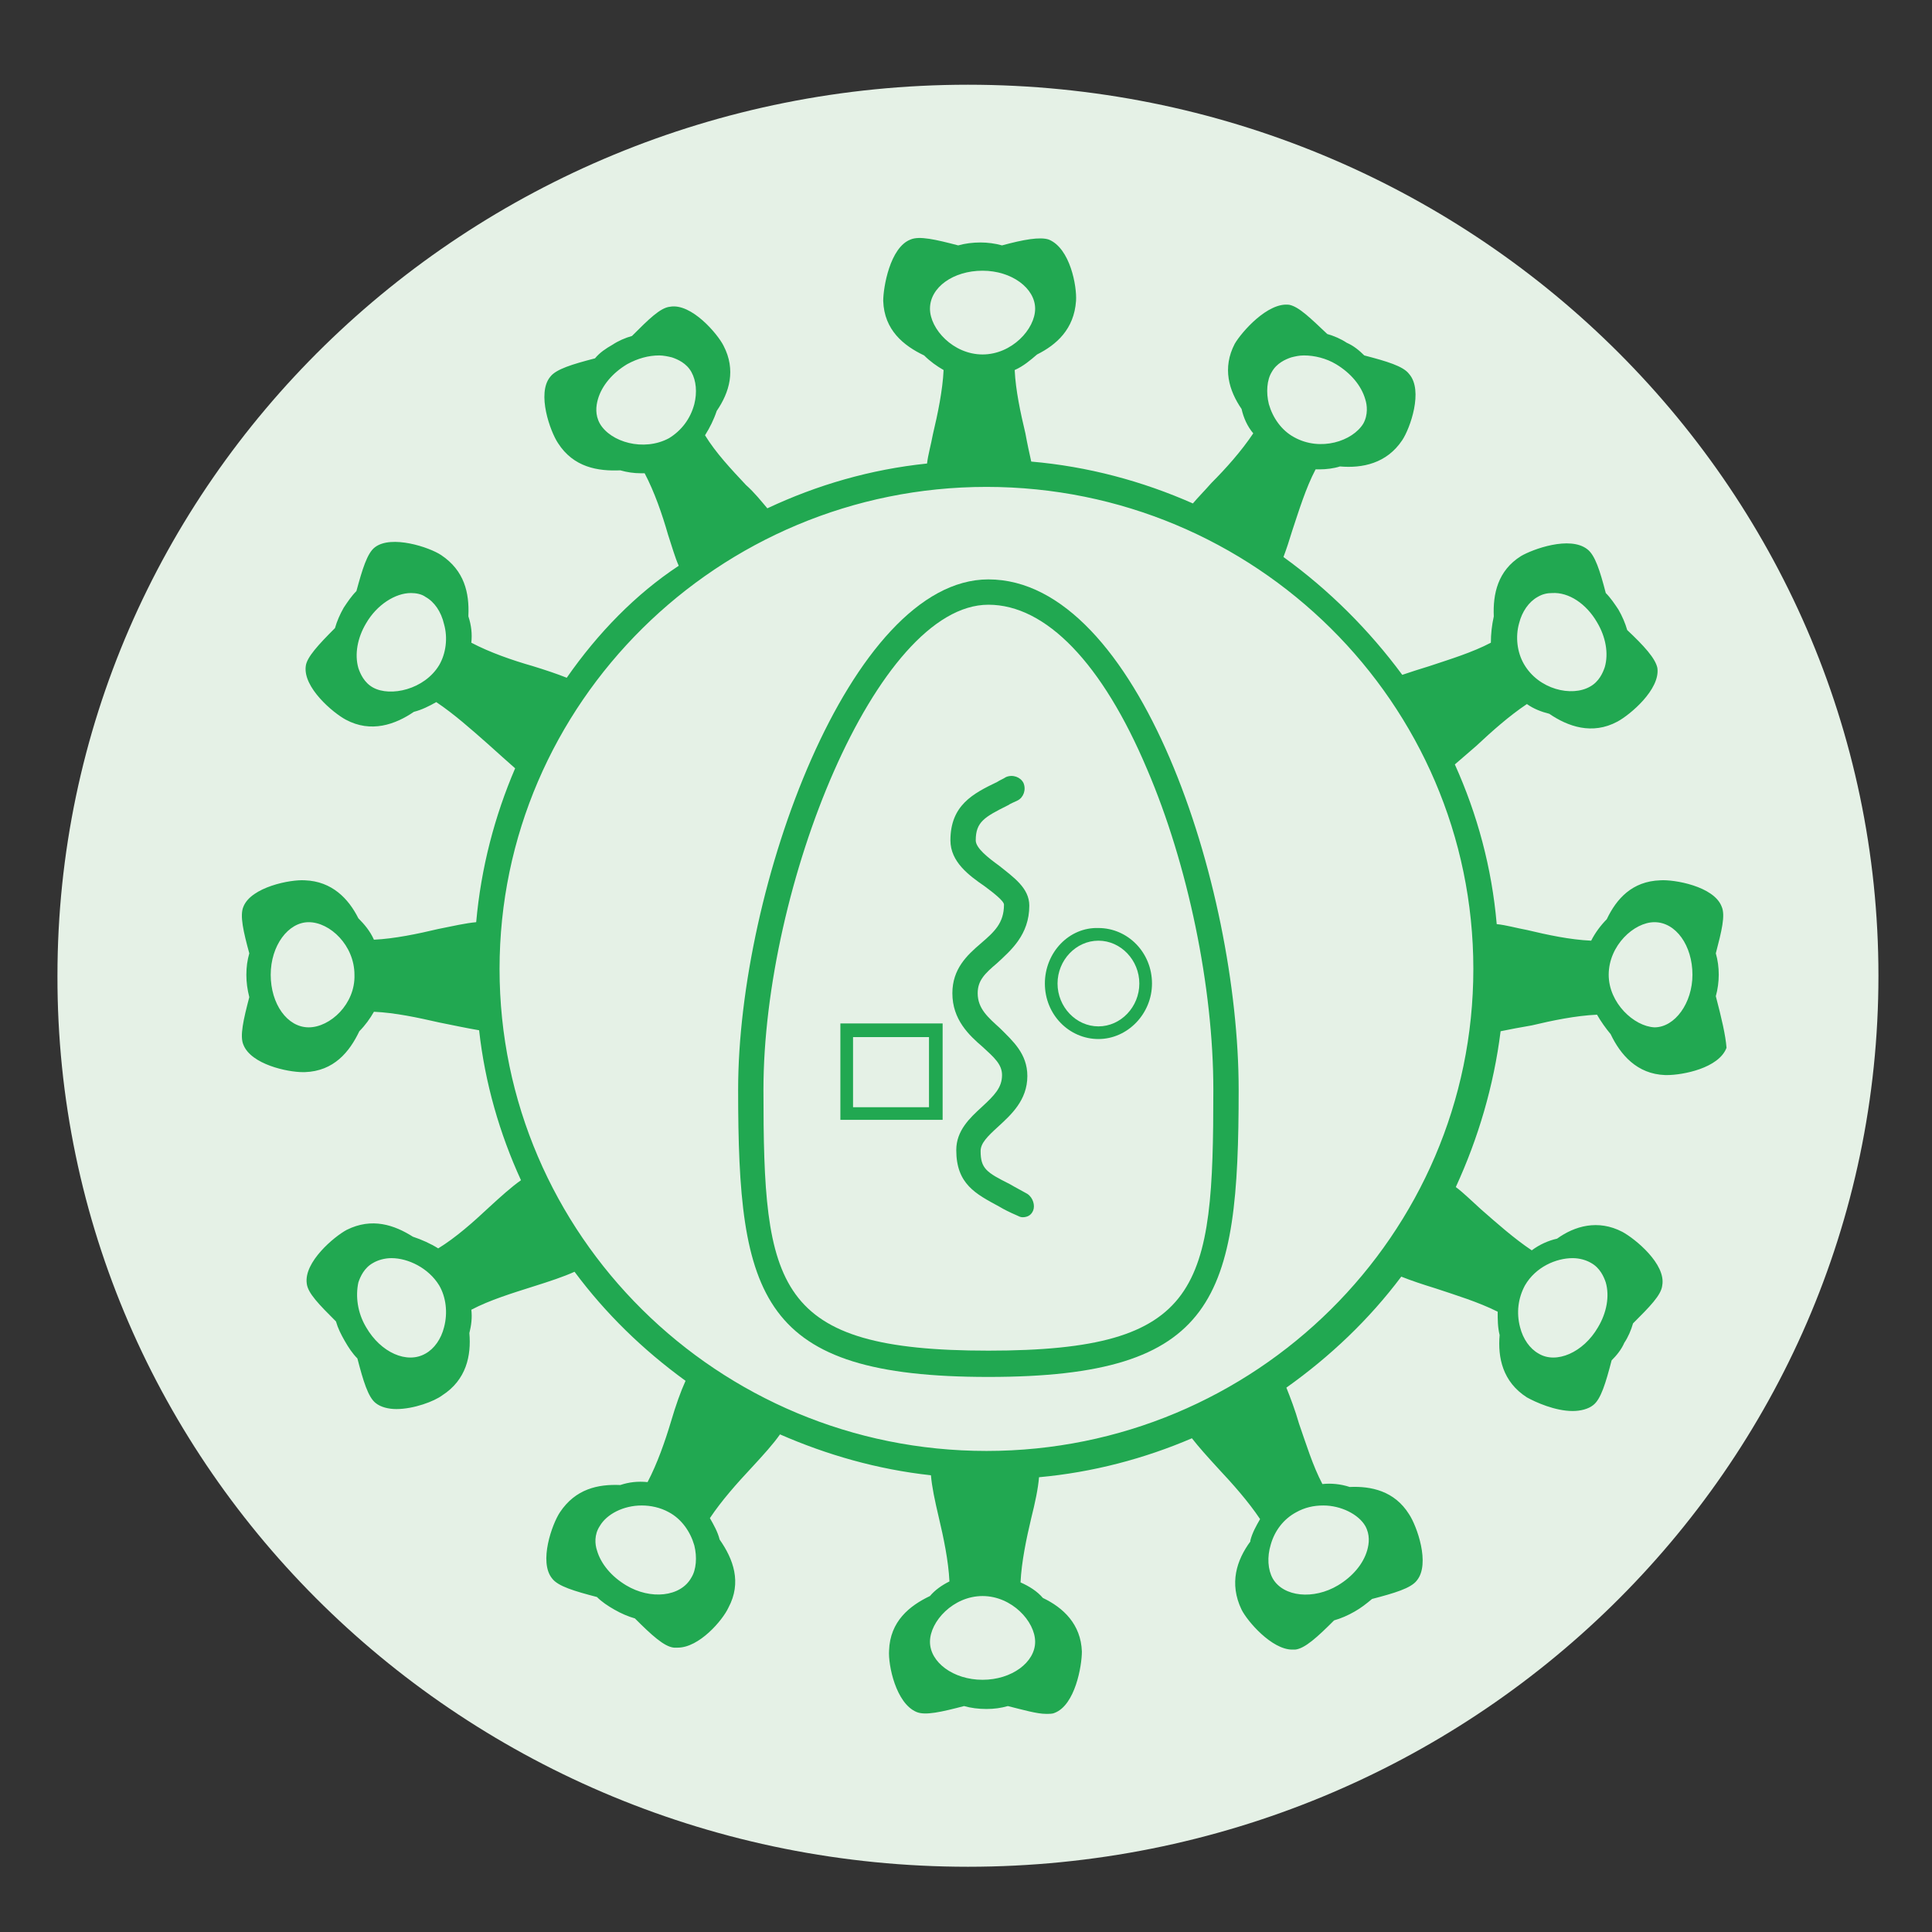 <?xml version="1.0" encoding="utf-8"?>
<!-- Generator: Adobe Illustrator 23.0.1, SVG Export Plug-In . SVG Version: 6.00 Build 0)  -->
<svg version="1.1" id="Laag_1" xmlns="http://www.w3.org/2000/svg" xmlns:xlink="http://www.w3.org/1999/xlink" x="0px" y="0px"
	 viewBox="0 0 198.4 198.4" style="enable-background:new 0 0 198.4 198.4;" xml:space="preserve">
<rect x="0" y="0" width="198.4" height="198.4" fill="#333333" stroke="none"/>
<style type="text/css">
	.st0{fill:#E5F1E6;}
	.st1{fill:none;}
	.st2{fill:#21A851;}
	.st3{fill:#FFFFFF;}
	.st4{fill:#FCDFCF;}
	.st5{fill:#F6A123;}
	.st6{fill:#F7A421;}
	.st7{clip-path:url(#SVGID_2_);}
	.st8{clip-path:url(#SVGID_4_);fill:#FCDFCF;}
	.st9{fill:#41AD4C;}
	.st10{fill:none;stroke:#FFFFFF;stroke-width:0.724;}
	.st11{fill:#E3EFE5;}
</style>
<path class="st0" d="M99.4,191.7c51.7,0,93.5-41,93.5-91.5c0-50.5-41.9-91.5-93.5-91.5s-93.5,41-93.5,91.5
	C5.8,150.7,47.7,191.7,99.4,191.7"/>
<path class="st1" d="M101.5,62.1c-11.5,0-23.1,29-23.1,49.8c0,20.4,1.1,26.8,23.1,26.8c22,0,23.1-6.5,23.1-26.8
	c0-10.5-2.6-23.1-6.8-32.9C113.1,68.1,107.3,62.1,101.5,62.1z M96.8,115H86.3v-9.9h10.5V115z M106,124.4c-0.2,0.4-0.7,0.7-1.1,0.7
	c-0.2,0-0.4-0.1-0.6-0.2c-0.6-0.4-1.2-0.7-1.8-0.9c-2.5-1.3-4.4-2.2-4.4-5.8c0-2,1.4-3.3,2.6-4.4c1.3-1.2,2.1-2,2.1-3.3
	c0-1.1-0.8-1.8-2-2.9c-1.4-1.3-3.1-2.8-3.1-5.5c0-2.5,1.5-3.9,2.9-5.1c1.3-1.2,2.4-2.1,2.4-4c0-0.5-1.2-1.4-2-1.9
	c-1.5-1.1-3.5-2.5-3.5-4.7c0-3.6,2.3-4.7,4.8-6c0.3-0.2,0.6-0.3,0.9-0.5c0.6-0.3,1.4-0.1,1.8,0.6c0.3,0.6,0.1,1.4-0.6,1.8
	c-0.3,0.2-0.7,0.3-1,0.5c-2.5,1.2-3.3,1.7-3.3,3.6c0,0.8,1.3,1.8,2.4,2.6c1.5,1.1,3.1,2.3,3.1,4.1c0,3-1.8,4.7-3.3,5.9
	c-1.3,1.2-2,1.9-2,3.1c0,1.5,1,2.5,2.3,3.6c1.3,1.2,2.8,2.6,2.8,4.9c0,2.5-1.7,4-3,5.2c-1.1,1-1.8,1.6-1.8,2.5c0,1.9,0.6,2.2,3,3.4
	c0.6,0.3,1.2,0.6,1.8,1C106.1,123,106.3,123.8,106,124.4z M118.3,101c0,3.2-2.5,5.7-5.5,5.7c-3,0-5.5-2.6-5.5-5.7
	c0-3.2,2.5-5.7,5.5-5.7C115.9,95.2,118.3,97.8,118.3,101z"/>
<path class="st1" d="M112.8,105.4c2.3,0,4.2-2,4.2-4.4c0-2.4-1.9-4.4-4.2-4.4c-2.3,0-4.2,2-4.2,4.4
	C108.6,103.4,110.5,105.4,112.8,105.4z"/>
<rect x="87.6" y="106.5" class="st1" width="7.8" height="7.2"/>
<path class="st1" d="M101.3,50c-27.6,0-50,22.2-50,49.5c0,27.3,22.5,49.5,50,49.5c27.6,0,50-22.2,50-49.5
	C151.3,72.2,128.9,50,101.3,50z M101.5,141.4c-23.5,0-25.7-8.1-25.7-29.5c0-20.7,11.5-52.4,25.7-52.4c15.5,0,25.7,31.5,25.7,52.4
	C127.2,133.3,125,141.4,101.5,141.4z"/>
<g>
	<path class="st2" d="M107.3,101c0,3.2,2.5,5.7,5.5,5.7c3,0,5.5-2.6,5.5-5.7c0-3.2-2.5-5.7-5.5-5.7C109.8,95.2,107.3,97.8,107.3,101
		z M112.8,96.6c2.3,0,4.2,2,4.2,4.4c0,2.4-1.9,4.4-4.2,4.4c-2.3,0-4.2-2-4.2-4.4C108.6,98.6,110.5,96.6,112.8,96.6z"/>
	<path class="st2" d="M176.2,102.3c0.2-0.7,0.3-1.5,0.3-2.2c0-0.8-0.1-1.5-0.3-2.2c0.6-2.3,1-3.9,0.6-4.8c-0.8-2.1-4.9-2.8-6.3-2.7
		c-2.9,0.1-4.5,1.9-5.5,4c-0.6,0.6-1.2,1.4-1.6,2.2c-2.2-0.1-4.5-0.6-6.6-1.1c-1.1-0.2-2.1-0.5-3.1-0.6c-0.5-5.8-2-11.3-4.3-16.4
		c0.7-0.6,1.4-1.2,2.2-1.9c1.6-1.5,3.4-3.1,5.2-4.3c0.7,0.5,1.5,0.8,2.3,1c1.9,1.3,4.4,2.2,7,0.8c1.3-0.7,4.4-3.3,4.1-5.5
		c-0.2-1-1.4-2.3-3.1-3.9c-0.2-0.7-0.5-1.4-0.9-2.1c-0.4-0.6-0.8-1.2-1.3-1.7c-0.6-2.3-1.1-3.9-1.9-4.5c-1.8-1.4-5.6,0-6.8,0.7
		c-2.4,1.5-2.9,3.9-2.8,6.2c0,0,0,0,0,0c-0.2,0.9-0.3,1.8-0.3,2.7c-1.9,1-4.2,1.7-6.3,2.4c-1,0.3-1.9,0.6-2.8,0.9
		c-3.4-4.6-7.5-8.7-12.2-12.1c0.3-0.8,0.6-1.7,0.9-2.7c0.7-2.1,1.4-4.4,2.4-6.3c0.1,0,0.3,0,0.4,0c0.7,0,1.5-0.1,2.1-0.3
		c2.3,0.2,4.8-0.3,6.4-2.7c0.8-1.2,2.2-5.1,0.7-6.8c-0.6-0.8-2.3-1.3-4.6-1.9c-0.5-0.5-1.1-1-1.8-1.3c-0.6-0.4-1.3-0.7-2-0.9
		c-1.7-1.6-2.9-2.8-3.9-3c-2.2-0.3-4.9,2.8-5.6,4c-1.3,2.5-0.6,4.8,0.7,6.7c0,0,0,0,0,0c0.2,0.9,0.6,1.8,1.2,2.5
		c-1.2,1.8-2.8,3.6-4.3,5.1c-0.7,0.8-1.4,1.5-1.9,2.1c-5.2-2.3-10.8-3.8-16.6-4.3c-0.2-0.9-0.4-1.8-0.6-2.9c-0.5-2.1-1-4.4-1.1-6.5
		c0.9-0.4,1.6-1,2.3-1.6c2-1,3.8-2.6,4-5.5c0.1-1.5-0.6-5.4-2.8-6.3c-0.9-0.3-2.6,0-4.8,0.6c-0.7-0.2-1.5-0.3-2.2-0.3
		c-0.8,0-1.6,0.1-2.3,0.3c-2.3-0.6-4-1-4.9-0.6c-2.1,0.8-2.8,4.9-2.8,6.3c0.1,3,2.1,4.6,4.2,5.6c0.6,0.6,1.3,1.1,2,1.5
		c-0.1,2.1-0.6,4.5-1.1,6.6c-0.2,1.1-0.5,2.1-0.6,3c-5.8,0.6-11.3,2.2-16.4,4.6c-0.6-0.7-1.3-1.6-2.2-2.4c-1.5-1.6-3.1-3.3-4.2-5.1
		c0.5-0.8,0.9-1.6,1.2-2.5c1.3-1.9,2-4.2,0.7-6.7c-0.6-1.2-3.3-4.4-5.5-4c-1,0.1-2.2,1.3-3.9,3c-0.7,0.2-1.4,0.5-2,0.9
		c-0.7,0.4-1.3,0.8-1.8,1.4c-2.3,0.6-4,1.1-4.6,1.9c-1.4,1.7,0,5.6,0.8,6.8c1.6,2.5,4.1,2.9,6.4,2.8c0.7,0.2,1.4,0.3,2.1,0.3
		c0.1,0,0.3,0,0.4,0c1,1.9,1.8,4.2,2.4,6.3c0.4,1.2,0.7,2.3,1.1,3.2C65.3,61,61.4,65,58.2,69.6c-1-0.4-2.2-0.8-3.5-1.2
		c-2.1-0.6-4.4-1.4-6.3-2.4c0.1-0.9,0-1.8-0.3-2.7c0,0,0,0,0-0.1c0.1-2.3-0.4-4.6-2.8-6.2c-1.2-0.8-5.1-2.1-6.8-0.8
		c-0.8,0.6-1.3,2.3-1.9,4.5c-0.5,0.5-0.9,1.1-1.3,1.7c-0.4,0.7-0.7,1.4-0.9,2.1c-1.7,1.7-2.9,3-3,3.9c-0.3,2.2,2.8,4.8,4.1,5.5
		c2.6,1.4,5.1,0.5,7-0.8c0.8-0.2,1.6-0.6,2.3-1c1.8,1.2,3.6,2.8,5.3,4.3c1,0.9,2,1.8,2.8,2.5c-2.1,4.9-3.5,10.2-4,15.8
		c-1.1,0.1-2.4,0.4-3.9,0.7c-2.1,0.5-4.5,1-6.6,1.1c-0.4-0.9-1-1.6-1.6-2.2c-1-2-2.7-3.8-5.5-3.9c-1.5-0.1-5.5,0.7-6.3,2.7
		c-0.4,0.9,0,2.6,0.6,4.8c-0.2,0.7-0.3,1.4-0.3,2.2c0,0.8,0.1,1.5,0.3,2.3c-0.6,2.3-1,4-0.6,4.9c0.8,2,4.5,2.8,6.1,2.8
		c0.1,0,0.1,0,0.2,0c3-0.1,4.6-2.1,5.6-4.2c0.6-0.6,1.1-1.3,1.5-2c2.2,0.1,4.5,0.6,6.7,1.1c1.5,0.3,2.9,0.6,4.1,0.8
		c0.6,5.4,2.1,10.6,4.3,15.4c-1,0.7-2.1,1.7-3.3,2.8c-1.6,1.5-3.4,3.1-5.2,4.2c-0.8-0.5-1.7-0.9-2.6-1.2c-1.9-1.2-4.2-2-6.8-0.7
		c-1.3,0.7-4.4,3.3-4.1,5.5c0.1,1,1.3,2.2,3,3.9c0.2,0.7,0.5,1.3,0.9,2c0.4,0.7,0.8,1.3,1.3,1.8c0.6,2.3,1.1,4,1.9,4.6
		c0.5,0.4,1.3,0.6,2.1,0.6c1.8,0,3.9-0.8,4.7-1.4c2.5-1.6,3-4.1,2.8-6.4c0.2-0.8,0.3-1.6,0.2-2.4c1.9-1,4.2-1.7,6.4-2.4
		c1.6-0.5,3.1-1,4.2-1.5c3.2,4.3,7,8,11.4,11.2c-0.5,1.1-1,2.5-1.5,4.2c-0.6,2-1.4,4.3-2.4,6.2c-1-0.1-1.9,0-2.8,0.3
		c-2.3-0.1-4.6,0.4-6.2,2.8c-0.8,1.2-2.2,5.1-0.8,6.8c0.6,0.8,2.3,1.3,4.6,1.9c0.5,0.5,1.1,0.9,1.8,1.3c0.7,0.4,1.4,0.7,2.1,0.9
		c1.7,1.7,3,2.9,4,3c0.1,0,0.2,0,0.4,0c2.2,0,4.6-2.8,5.2-4.1c1.4-2.6,0.5-5-0.9-7c-0.2-0.8-0.6-1.5-1-2.2c1.2-1.8,2.8-3.6,4.3-5.2
		c1.2-1.3,2.2-2.4,2.9-3.4c4.8,2.1,10,3.6,15.5,4.2c0.1,1.2,0.4,2.6,0.8,4.3c0.5,2.1,1,4.5,1.1,6.6c-0.8,0.4-1.5,0.9-2,1.5
		c-2.1,1-4.1,2.6-4.2,5.6c-0.1,1.5,0.7,5.4,2.8,6.3c0.9,0.4,2.6,0,4.9-0.6c0.7,0.2,1.5,0.3,2.3,0.3c0.8,0,1.5-0.1,2.2-0.3
		c1.6,0.4,3,0.8,3.9,0.8c0.4,0,0.7,0,0.9-0.1c2.1-0.8,2.8-4.8,2.8-6.3c-0.1-2.8-1.9-4.5-4-5.5c-0.6-0.7-1.4-1.2-2.3-1.6
		c0.1-2.1,0.6-4.5,1.1-6.6c0.4-1.6,0.7-3,0.8-4.2c5.5-0.5,10.8-1.9,15.7-4c0.7,0.9,1.6,1.9,2.7,3.1c1.5,1.6,3.1,3.4,4.3,5.2
		c-0.4,0.7-0.8,1.4-1,2.2c0,0,0,0.1,0,0.1c-1.4,1.9-2.2,4.3-0.9,7c0.6,1.2,3.1,4.1,5.2,4.1c0.1,0,0.2,0,0.3,0c1-0.1,2.3-1.3,4-3
		c0.7-0.2,1.4-0.5,2.1-0.9c0.7-0.4,1.2-0.8,1.8-1.3c2.3-0.6,4-1.1,4.6-1.9c1.4-1.7,0-5.6-0.8-6.8c-1.5-2.4-3.9-2.9-6.1-2.8
		c-0.9-0.3-1.9-0.4-2.8-0.3c-1-1.9-1.7-4.2-2.4-6.2c-0.4-1.4-0.9-2.7-1.3-3.7c4.5-3.2,8.5-7,11.8-11.4c1,0.4,2.2,0.8,3.5,1.2
		c2.1,0.7,4.4,1.4,6.4,2.4c0,0.8,0,1.6,0.2,2.4c-0.2,2.3,0.3,4.8,2.8,6.4c0.9,0.5,2.9,1.4,4.7,1.4c0.8,0,1.6-0.2,2.1-0.6
		c0.8-0.6,1.3-2.3,1.9-4.6c0.5-0.5,1-1.1,1.3-1.8c0.4-0.6,0.7-1.3,0.9-2c1.7-1.7,2.9-2.9,3-3.9c0.4-2.2-2.8-4.8-4.1-5.5
		c-2.5-1.3-4.9-0.6-6.7,0.7c-0.9,0.2-1.8,0.6-2.6,1.2c-1.8-1.2-3.6-2.8-5.2-4.2c-1-0.9-1.8-1.7-2.6-2.3c2.3-5,3.9-10.4,4.6-16
		c1-0.2,2-0.4,3.2-0.6c2.1-0.5,4.5-1,6.7-1.1c0.4,0.7,0.9,1.4,1.4,2c1,2.1,2.7,4.1,5.6,4.2c0.1,0,0.1,0,0.2,0c1.6,0,5.3-0.7,6.1-2.8
		C177.2,106.3,176.8,104.6,176.2,102.3z M165.2,100.1c0-3,2.6-5.4,4.7-5.4c2.2,0,3.9,2.4,3.9,5.4c0,2.9-1.8,5.4-3.9,5.4
		C167.8,105.4,165.2,103,165.2,100.1z M164,63.9c0.9,1.5,1.2,3.2,0.8,4.6c-0.2,0.6-0.6,1.5-1.5,2l0,0c-1.9,1.1-5.3,0.3-6.8-2.3
		c-0.7-1.2-0.9-2.8-0.5-4.2c0.3-1.2,1-2.2,1.9-2.7c0.5-0.3,1-0.4,1.5-0.4C161.1,60.8,162.9,62,164,63.9z M137.2,37.4
		c1.5,0.9,2.6,2.2,3,3.6c0.2,0.6,0.3,1.6-0.2,2.5h0c-1.1,1.8-4.4,2.9-7.1,1.4c-1.3-0.7-2.2-2-2.6-3.4c-0.3-1.2-0.2-2.5,0.3-3.3
		c0.5-0.9,1.4-1.3,2-1.5c0.4-0.1,0.8-0.2,1.3-0.2C135,36.5,136.2,36.8,137.2,37.4z M100.9,27.8c3,0,5.4,1.8,5.4,3.9
		c0,2.1-2.4,4.7-5.4,4.7c-3,0-5.4-2.6-5.4-4.7C95.5,29.5,97.9,27.8,100.9,27.8z M61.6,43.5L61.6,43.5c-0.5-0.9-0.4-1.8-0.2-2.5
		c0.4-1.4,1.5-2.7,3-3.6c1.1-0.6,2.2-0.9,3.3-0.9c0.4,0,0.9,0.1,1.3,0.2c0.6,0.2,1.5,0.6,2,1.5c0.5,0.9,0.6,2.1,0.3,3.3
		c-0.4,1.5-1.3,2.7-2.6,3.5C66.1,46.4,62.7,45.4,61.6,43.5z M38.3,70.6L38.3,70.6c-0.9-0.5-1.3-1.4-1.5-2c-0.4-1.4-0.1-3.1,0.8-4.6
		c1.1-1.9,3-3.1,4.6-3.1c0.5,0,1.1,0.1,1.5,0.4c0.9,0.5,1.6,1.5,1.9,2.8c0.4,1.4,0.2,3-0.5,4.2C43.6,70.8,40.1,71.6,38.3,70.6z
		 M31.7,105.5c-2.2,0-3.9-2.4-3.9-5.4c0-3,1.8-5.4,3.9-5.4c2.2,0,4.7,2.4,4.7,5.4C36.5,103.1,33.9,105.5,31.7,105.5z M45.1,132
		c0.7,1.2,0.9,2.8,0.5,4.3c-0.3,1.2-1,2.2-1.9,2.7c-1.9,1.1-4.6-0.1-6.1-2.7c-0.9-1.5-1.1-3.2-0.8-4.6c0.2-0.6,0.6-1.5,1.5-2
		c0.5-0.3,1.2-0.5,1.9-0.5C41.9,129.2,44,130.2,45.1,132z M64.3,162.8c-1.5-0.9-2.6-2.2-3-3.6c-0.2-0.6-0.3-1.6,0.3-2.5
		c0.7-1.2,2.4-2.1,4.3-2.1c0.9,0,1.9,0.2,2.8,0.7c1.3,0.7,2.2,2,2.6,3.4c0.3,1.2,0.2,2.5-0.3,3.3C69.9,164,66.8,164.3,64.3,162.8z
		 M100.9,172.5c-3,0-5.4-1.8-5.4-3.9c0-2.1,2.4-4.7,5.4-4.7c3,0,5.4,2.6,5.4,4.7C106.3,170.7,103.9,172.5,100.9,172.5z M135.9,154.6
		c1.8,0,3.6,0.9,4.3,2.1c0.5,0.9,0.4,1.8,0.2,2.5c-0.4,1.4-1.5,2.7-3,3.6c-2.5,1.5-5.6,1.2-6.7-0.7v0c-0.5-0.9-0.6-2.2-0.2-3.5
		c0.4-1.4,1.3-2.6,2.6-3.3C134,154.8,134.9,154.6,135.9,154.6z M161.5,129.2c0.7,0,1.4,0.2,1.9,0.5c0.9,0.5,1.3,1.4,1.5,2
		c0.4,1.4,0.1,3.1-0.8,4.6c-1.5,2.6-4.3,3.8-6.1,2.7l0,0c-0.9-0.5-1.6-1.5-1.9-2.7c-0.4-1.5-0.2-3,0.5-4.3
		C157.7,130.1,159.8,129.2,161.5,129.2z M101.3,149c-27.6,0-50-22.2-50-49.5c0-27.3,22.5-49.5,50-49.5c27.6,0,50,22.2,50,49.5
		C151.3,126.8,128.9,149,101.3,149z"/>
	<path class="st2" d="M101.5,59.5c-14.2,0-25.7,31.7-25.7,52.4c0,21.4,2.2,29.5,25.7,29.5c23.5,0,25.7-8.1,25.7-29.5
		C127.2,91,116.9,59.5,101.5,59.5z M124.6,111.9c0,20.4-1.1,26.8-23.1,26.8c-22,0-23.1-6.5-23.1-26.8c0-20.8,11.6-49.8,23.1-49.8
		c5.9,0,11.7,6,16.3,16.9C122,88.8,124.6,101.4,124.6,111.9z"/>
	<path class="st2" d="M105.5,122.6c-0.7-0.4-1.3-0.7-1.8-1c-2.4-1.2-3-1.6-3-3.4c0-0.8,0.7-1.5,1.8-2.5c1.3-1.2,3-2.7,3-5.2
		c0-2.3-1.5-3.6-2.8-4.9c-1.2-1.1-2.3-2-2.3-3.6c0-1.3,0.7-2,2-3.1c1.4-1.3,3.3-2.9,3.3-5.9c0-1.8-1.6-2.9-3.1-4.1
		c-1.1-0.8-2.4-1.8-2.4-2.6c0-1.9,0.9-2.4,3.3-3.6c0.3-0.2,0.6-0.3,1-0.5c0.6-0.3,0.9-1.1,0.6-1.8c-0.3-0.6-1.1-0.9-1.8-0.6
		c-0.3,0.2-0.6,0.3-0.9,0.5c-2.5,1.2-4.8,2.4-4.8,6c0,2.2,1.9,3.6,3.5,4.7c0.8,0.6,2,1.5,2,1.9c0,1.9-1,2.8-2.4,4
		c-1.4,1.2-2.9,2.6-2.9,5.1c0,2.7,1.7,4.3,3.1,5.5c1.2,1.1,2,1.8,2,2.9c0,1.3-0.8,2.1-2.1,3.3c-1.2,1.1-2.6,2.4-2.6,4.4
		c0,3.5,2,4.5,4.4,5.8c0.5,0.3,1.1,0.6,1.8,0.9c0.2,0.1,0.4,0.2,0.6,0.2c0.5,0,0.9-0.2,1.1-0.7C106.3,123.8,106.1,123,105.5,122.6z"
		/>
	<path class="st2" d="M86.3,115h10.5v-9.9H86.3V115z M87.6,106.5h7.8v7.2h-7.8V106.5z"/>
</g>
</svg>
